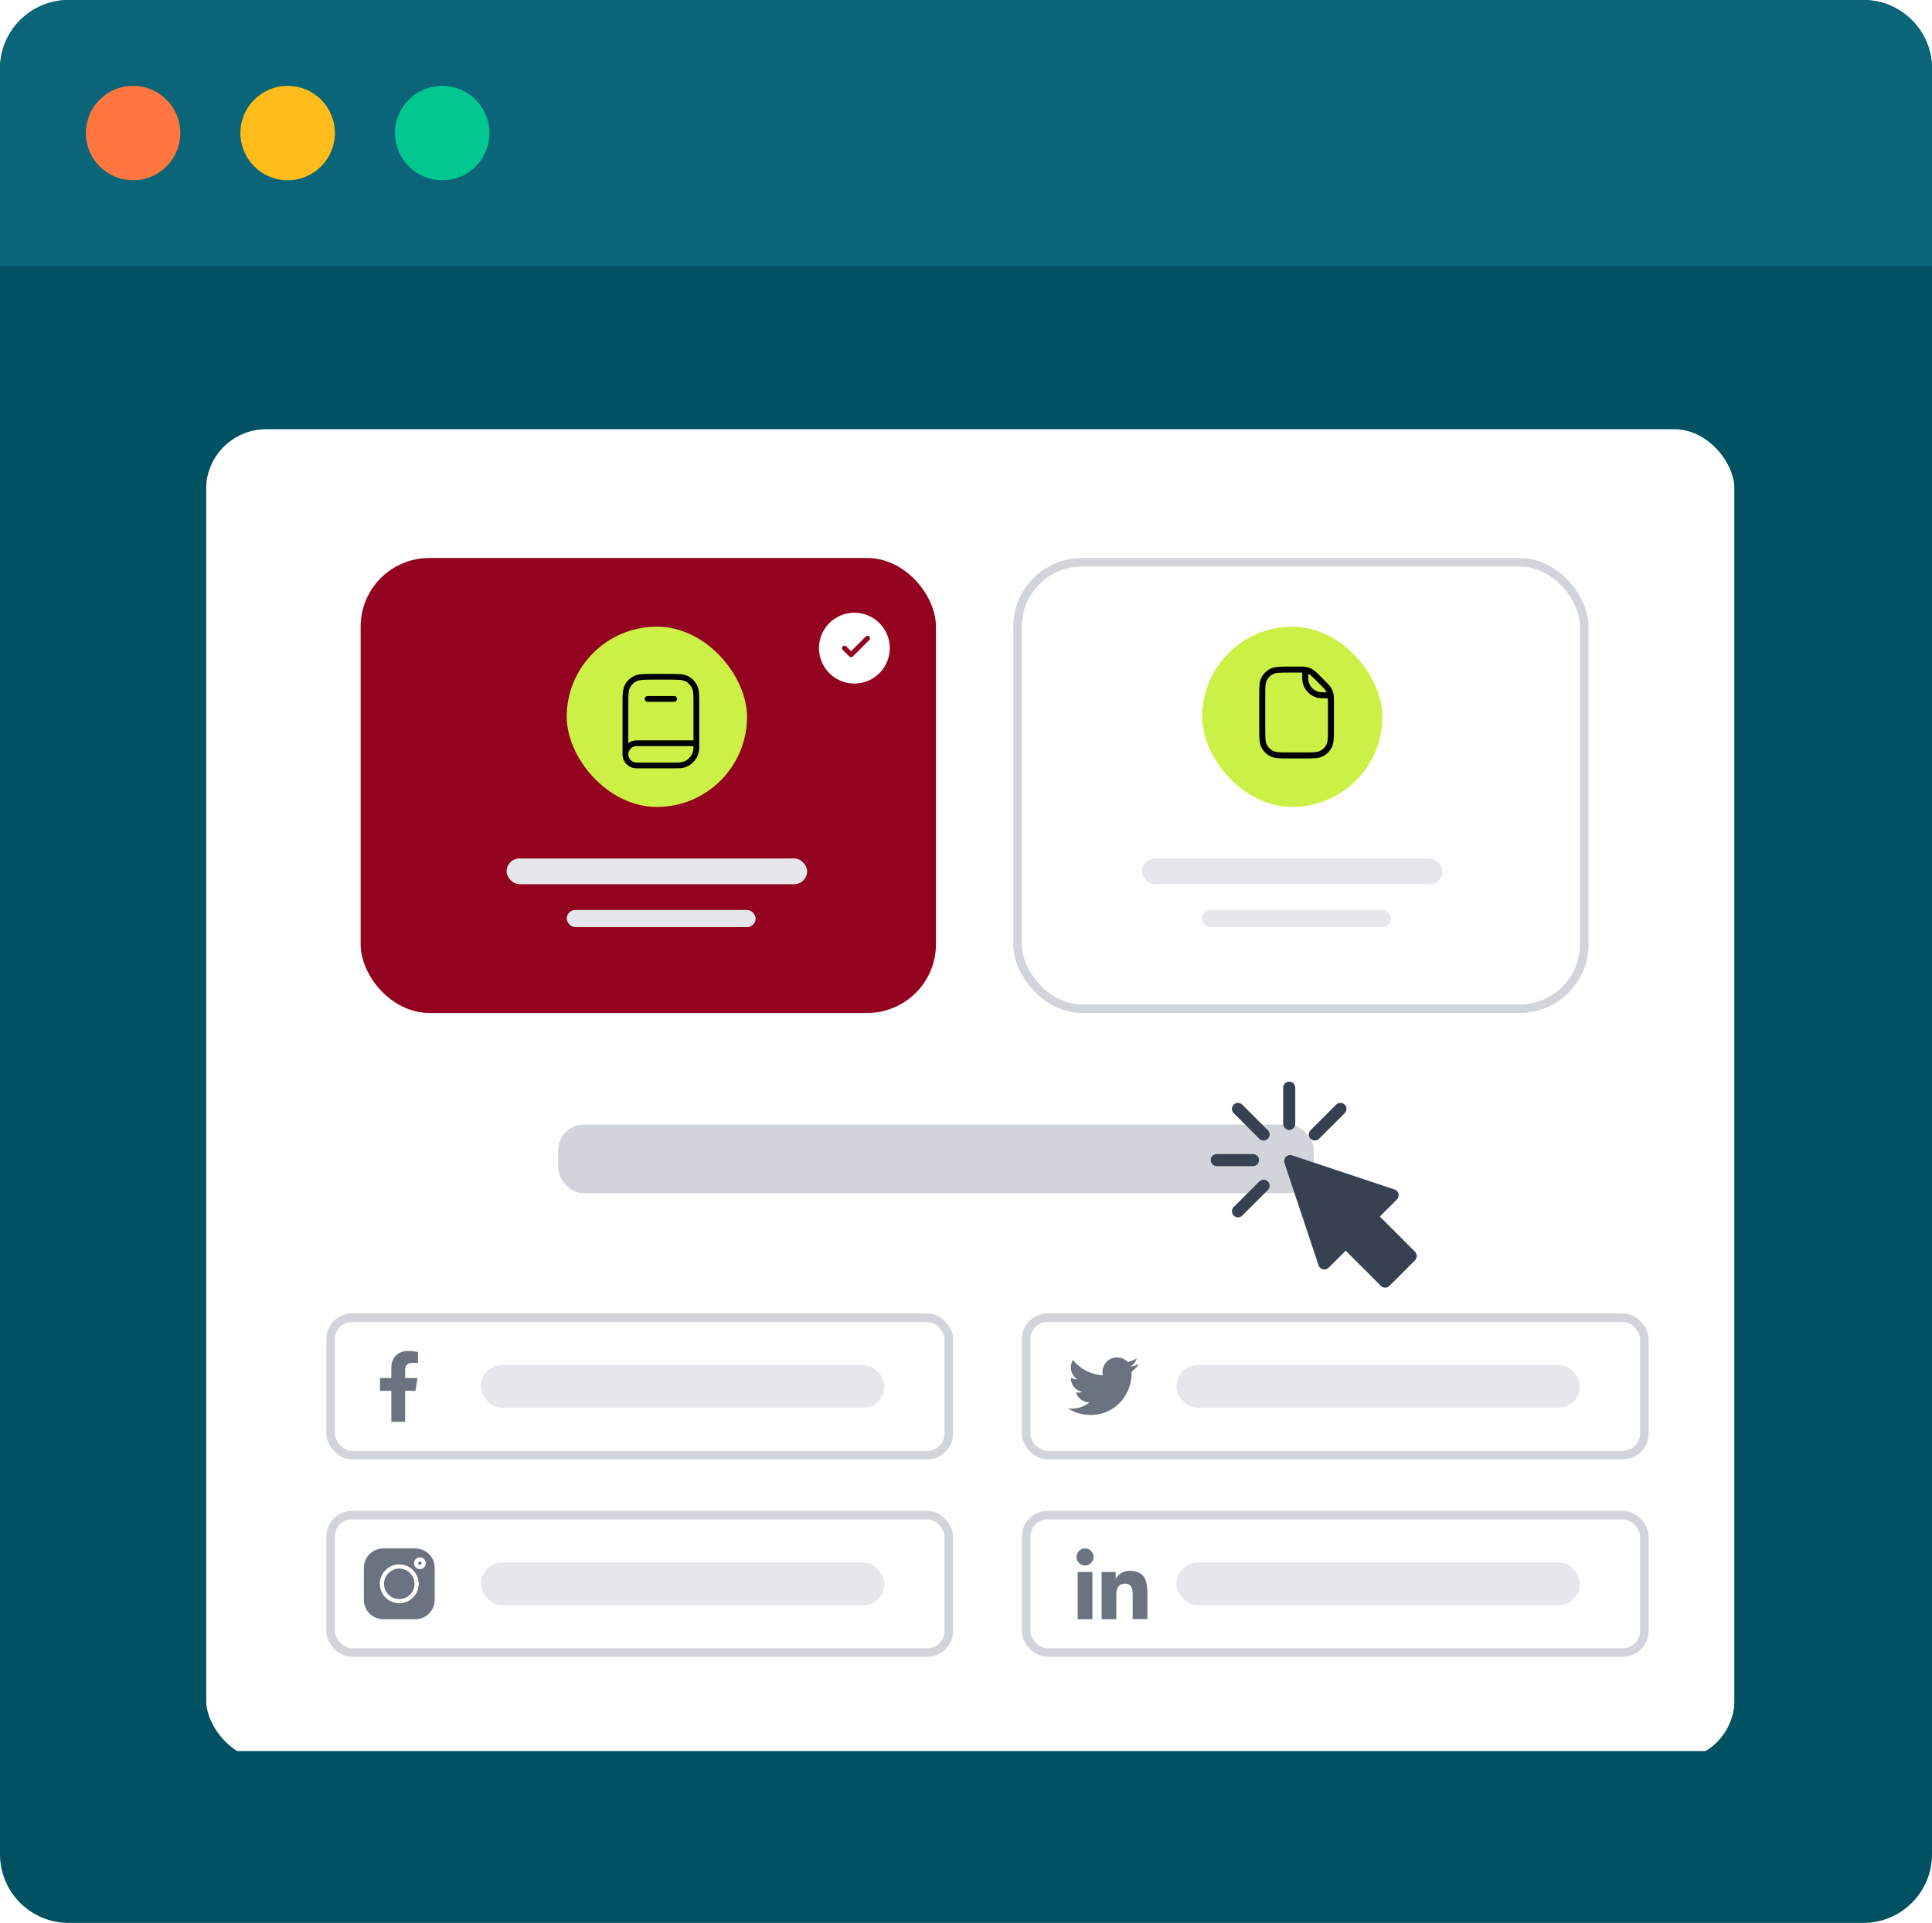 <svg width="225" height="224" viewBox="0 0 225 224" fill="none" xmlns="http://www.w3.org/2000/svg">
<path fill-rule="evenodd" clip-rule="evenodd" d="M8 0C3.582 0 0 3.582 0 8V216C0 220.418 3.582 224 8 224H217C221.418 224 225 220.418 225 216V8C225 3.582 221.418 0 217 0H8Z" fill="#005161"/>
<path d="M0 8C0 3.582 3.582 0 8 0H217C221.418 0 225 3.582 225 8V31H0V8Z" fill="#096577"/>
<g clip-path="url(#clip0_5269_58470)">
<path fill-rule="evenodd" clip-rule="evenodd" d="M15.5 21C18.538 21 21 18.538 21 15.5C21 12.462 18.538 10 15.5 10C12.462 10 10 12.462 10 15.5C10 18.538 12.462 21 15.5 21Z" fill="#FF7640"/>
<path fill-rule="evenodd" clip-rule="evenodd" d="M33.5 21C36.538 21 39 18.538 39 15.5C39 12.462 36.538 10 33.5 10C30.462 10 28 12.462 28 15.5C28 18.538 30.462 21 33.5 21Z" fill="#FFBC1B"/>
<path fill-rule="evenodd" clip-rule="evenodd" d="M51.5 21C54.538 21 57 18.538 57 15.5C57 12.462 54.538 10 51.5 10C48.462 10 46 12.462 46 15.5C46 18.538 48.462 21 51.5 21Z" fill="#01C890"/>
</g>
<g clip-path="url(#clip1_5269_58470)">
<g filter="url(#filter0_d_5269_58470)">
<rect x="24" y="49" width="178" height="155" rx="7" fill="white"/>
<rect x="38.5" y="152.5" width="72" height="16" rx="2.5" stroke="#D1D5DB"/>
<rect x="56" y="158" width="47" height="5" rx="2.5" fill="#E5E7EB"/>
<path d="M48.391 161.016L48.617 159.533H47.183V158.566C47.183 158.147 47.376 157.761 48.02 157.761H48.681V156.488C48.681 156.488 48.085 156.375 47.521 156.375C46.345 156.375 45.571 157.1 45.571 158.389V159.533H44.25V161.016H45.571V164.625H47.183V161.016H48.391Z" fill="#6B7280"/>
<rect x="38.5" y="175.5" width="72" height="16" rx="2.5" stroke="#D1D5DB"/>
<rect x="56" y="181" width="47" height="5" rx="2.5" fill="#E5E7EB"/>
<path d="M48.898 180.902C48.788 180.902 48.698 180.991 48.698 181.102C48.698 181.212 48.788 181.302 48.898 181.302C49.009 181.302 49.098 181.212 49.098 181.102C49.098 180.991 49.009 180.902 48.898 180.902Z" fill="#6B7280"/>
<path d="M46.5 181.724C45.521 181.724 44.724 182.521 44.724 183.5C44.724 184.479 45.521 185.276 46.5 185.276C47.479 185.276 48.276 184.479 48.276 183.5C48.276 182.521 47.479 181.724 46.5 181.724Z" fill="#6B7280"/>
<path d="M48.363 179.375H44.637C43.39 179.375 42.375 180.39 42.375 181.637V185.363C42.375 186.61 43.39 187.625 44.637 187.625H48.363C49.611 187.625 50.625 186.61 50.625 185.363V181.637C50.625 180.39 49.611 179.375 48.363 179.375ZM46.5 185.763C45.252 185.763 44.237 184.748 44.237 183.5C44.237 182.252 45.252 181.237 46.5 181.237C47.748 181.237 48.763 182.252 48.763 183.5C48.763 184.748 47.748 185.763 46.5 185.763ZM48.898 181.789C48.519 181.789 48.211 181.481 48.211 181.102C48.211 180.723 48.519 180.414 48.898 180.414C49.277 180.414 49.586 180.723 49.586 181.102C49.586 181.481 49.277 181.789 48.898 181.789Z" fill="#6B7280"/>
<rect x="119.5" y="152.5" width="72" height="16" rx="2.5" stroke="#D1D5DB"/>
<rect x="137" y="158" width="47" height="5" rx="2.5" fill="#E5E7EB"/>
<path d="M131.785 158.788C132.108 158.546 132.399 158.255 132.625 157.916C132.334 158.045 131.995 158.142 131.656 158.174C132.011 157.965 132.27 157.642 132.399 157.238C132.076 157.432 131.705 157.577 131.333 157.658C131.011 157.319 130.575 157.125 130.09 157.125C129.154 157.125 128.395 157.884 128.395 158.82C128.395 158.949 128.411 159.079 128.443 159.208C127.039 159.127 125.78 158.449 124.94 157.432C124.795 157.674 124.714 157.965 124.714 158.287C124.714 158.869 125.005 159.385 125.473 159.692C125.198 159.676 124.924 159.611 124.698 159.482V159.498C124.698 160.322 125.279 161 126.054 161.161C125.925 161.193 125.763 161.226 125.618 161.226C125.505 161.226 125.408 161.21 125.295 161.193C125.505 161.872 126.135 162.356 126.877 162.372C126.296 162.824 125.57 163.099 124.779 163.099C124.633 163.099 124.504 163.082 124.375 163.066C125.118 163.551 126.006 163.825 126.974 163.825C130.09 163.825 131.785 161.258 131.785 159.014C131.785 158.933 131.785 158.869 131.785 158.788Z" fill="#6B7280"/>
<rect x="119.5" y="175.5" width="72" height="16" rx="2.5" stroke="#D1D5DB"/>
<rect x="137" y="181" width="47" height="5" rx="2.5" fill="#E5E7EB"/>
<path d="M133.625 187.625V184.603C133.625 183.118 133.305 181.984 131.573 181.984C130.737 181.984 130.181 182.438 129.954 182.871H129.933V182.118H128.293V187.625H130.005V184.892C130.005 184.17 130.139 183.479 131.026 183.479C131.903 183.479 131.913 184.294 131.913 184.933V187.615H133.625V187.625Z" fill="#6B7280"/>
<path d="M125.509 182.118H127.221V187.625H125.509V182.118Z" fill="#6B7280"/>
<path d="M126.365 179.375C125.818 179.375 125.375 179.818 125.375 180.365C125.375 180.912 125.818 181.365 126.365 181.365C126.912 181.365 127.355 180.912 127.355 180.365C127.355 179.818 126.912 179.375 126.365 179.375Z" fill="#6B7280"/>
<rect x="65" y="130" width="88" height="8" rx="3" fill="#D1D5DB"/>
<g clip-path="url(#clip2_5269_58470)">
<path d="M160.818 148.793L156.715 144.692L154.727 146.68C154.555 146.852 154.306 146.923 154.068 146.868C153.831 146.811 153.64 146.637 153.563 146.406L149.585 134.473C149.501 134.22 149.567 133.942 149.755 133.753C149.942 133.566 150.222 133.497 150.474 133.584L162.407 137.562C162.638 137.639 162.813 137.829 162.869 138.067C162.925 138.304 162.854 138.553 162.681 138.725L160.693 140.714L164.795 144.816C165.069 145.091 165.069 145.536 164.795 145.811L161.812 148.793C161.537 149.068 161.092 149.068 160.818 148.793Z" fill="#374151"/>
<path d="M150.141 130.625C149.752 130.625 149.438 130.311 149.438 129.922V125.703C149.438 125.314 149.752 125 150.141 125C150.529 125 150.844 125.314 150.844 125.703V129.922C150.844 130.311 150.529 130.625 150.141 130.625Z" fill="#374151"/>
<path d="M146.66 131.654L143.677 128.671C143.402 128.396 143.402 127.951 143.677 127.677C143.951 127.402 144.396 127.402 144.671 127.677L147.654 130.66C147.929 130.935 147.929 131.38 147.654 131.654C147.38 131.929 146.935 131.929 146.66 131.654Z" fill="#374151"/>
<path d="M143.677 140.604C143.402 140.329 143.402 139.884 143.677 139.609L146.66 136.626C146.935 136.351 147.38 136.351 147.654 136.626C147.929 136.901 147.929 137.346 147.654 137.62L144.671 140.604C144.396 140.878 143.951 140.878 143.677 140.604Z" fill="#374151"/>
<path d="M152.626 131.654C152.351 131.38 152.351 130.935 152.626 130.66L155.609 127.677C155.884 127.402 156.329 127.402 156.604 127.677C156.878 127.951 156.878 128.396 156.604 128.671L153.62 131.654C153.346 131.929 152.901 131.929 152.626 131.654Z" fill="#374151"/>
<path d="M145.922 134.844H141.703C141.314 134.844 141 134.529 141 134.141C141 133.752 141.314 133.438 141.703 133.438H145.922C146.311 133.438 146.625 133.752 146.625 134.141C146.625 134.529 146.311 134.844 145.922 134.844Z" fill="#374151"/>
</g>
<rect x="42.5" y="64.5" width="66" height="52" rx="7.5" fill="#93021E"/>
<rect x="42.5" y="64.5" width="66" height="52" rx="7.5" stroke="#93021E"/>
<path fill-rule="evenodd" clip-rule="evenodd" d="M99.5 70.375C97.222 70.375 95.375 72.222 95.375 74.5C95.375 76.778 97.222 78.625 99.5 78.625C101.778 78.625 103.625 76.778 103.625 74.5C103.625 72.222 101.778 70.375 99.5 70.375ZM101.238 73.145C101.351 73.258 101.351 73.44 101.238 73.552L99.32 75.471C99.266 75.525 99.193 75.555 99.116 75.555C99.04 75.555 98.967 75.525 98.913 75.471L98.145 74.704C98.033 74.591 98.033 74.409 98.145 74.296C98.258 74.184 98.44 74.184 98.552 74.296L99.116 74.86L100.831 73.145C100.944 73.033 101.126 73.033 101.238 73.145Z" fill="white"/>
<rect x="66" y="72" width="21" height="21" rx="10.5" fill="#CCF146"/>
<path d="M75.082 80.418C75.082 80.232 75.233 80.082 75.418 80.082H78.516C78.702 80.082 78.852 80.232 78.852 80.418C78.852 80.603 78.702 80.754 78.516 80.754H75.418C75.233 80.754 75.082 80.603 75.082 80.418Z" fill="black"/>
<path fill-rule="evenodd" clip-rule="evenodd" d="M76.126 77.5H77.808C78.374 77.5 78.819 77.5 79.177 77.529C79.543 77.559 79.847 77.621 80.123 77.762C80.575 77.992 80.942 78.359 81.172 78.811C81.313 79.087 81.375 79.391 81.405 79.757C81.434 80.115 81.434 80.56 81.434 81.126L81.434 85.626C81.434 85.656 81.434 85.684 81.434 85.711V85.84C81.434 85.845 81.434 85.849 81.434 85.854C81.433 86.163 81.426 86.378 81.388 86.567C81.199 87.52 80.454 88.264 79.501 88.454C79.269 88.5 78.998 88.5 78.561 88.5L74.127 88.5C73.228 88.5 72.5 87.772 72.5 86.873L72.5 81.126C72.5 80.56 72.5 80.115 72.529 79.757C72.559 79.391 72.621 79.087 72.762 78.811C72.992 78.359 73.359 77.992 73.811 77.762C74.087 77.621 74.391 77.559 74.757 77.529C75.115 77.5 75.56 77.5 76.126 77.5ZM73.171 86.873C73.171 87.401 73.599 87.829 74.127 87.829H78.516C79.013 87.829 79.211 87.827 79.37 87.795C80.057 87.659 80.593 87.122 80.73 86.436C80.753 86.319 80.76 86.18 80.762 85.918H74.127C73.599 85.918 73.171 86.346 73.171 86.873ZM73.171 85.556V81.141C73.171 80.557 73.172 80.139 73.198 79.811C73.225 79.488 73.275 79.282 73.36 79.116C73.526 78.79 73.79 78.526 74.116 78.36C74.282 78.275 74.488 78.225 74.811 78.198C75.139 78.172 75.557 78.171 76.141 78.171H77.793C78.377 78.171 78.795 78.172 79.123 78.198C79.447 78.225 79.653 78.275 79.818 78.36C80.144 78.526 80.409 78.79 80.574 79.116C80.659 79.282 80.709 79.488 80.736 79.811C80.763 80.139 80.763 80.557 80.763 81.141V85.246H74.127C73.77 85.246 73.44 85.362 73.171 85.556Z" fill="black"/>
<rect x="59" y="99" width="35" height="3" rx="1.5" fill="#E5E7EB"/>
<rect x="66" y="105" width="22" height="2" rx="1" fill="#E5E7EB"/>
<rect x="118.5" y="64.5" width="66" height="52" rx="7.5" fill="white"/>
<rect x="118.5" y="64.5" width="66" height="52" rx="7.5" stroke="#D1D5DB"/>
<path fill-rule="evenodd" clip-rule="evenodd" d="M166.5 70.291C164.728 70.291 163.292 71.727 163.292 73.499C163.292 75.271 164.728 76.708 166.5 76.708C168.272 76.708 169.708 75.271 169.708 73.499C169.708 71.727 168.272 70.291 166.5 70.291ZM167.852 72.446C167.939 72.533 167.939 72.675 167.852 72.762L166.36 74.254C166.318 74.296 166.261 74.32 166.202 74.32C166.142 74.32 166.085 74.296 166.043 74.254L165.446 73.658C165.359 73.57 165.359 73.428 165.446 73.341C165.534 73.254 165.676 73.254 165.763 73.341L166.202 73.78L167.536 72.446C167.623 72.358 167.765 72.358 167.852 72.446Z" fill="white"/>
<rect x="140" y="72" width="21" height="21" rx="10.5" fill="#CCF146"/>
<path fill-rule="evenodd" clip-rule="evenodd" d="M151.65 77.354C151.528 77.351 151.376 77.35 151.175 77.35H150.2C149.634 77.35 149.231 77.351 148.915 77.376C148.603 77.402 148.407 77.451 148.251 77.53C147.94 77.688 147.688 77.941 147.53 78.251C147.45 78.408 147.402 78.603 147.376 78.915C147.35 79.231 147.35 79.635 147.35 80.2V83.8C147.35 84.366 147.35 84.769 147.376 85.085C147.402 85.397 147.45 85.593 147.53 85.749C147.688 86.06 147.94 86.312 148.251 86.471C148.407 86.55 148.603 86.599 148.915 86.624C149.231 86.65 149.634 86.65 150.2 86.65H151.8C152.366 86.65 152.769 86.65 153.085 86.624C153.397 86.599 153.593 86.55 153.749 86.471C154.06 86.312 154.312 86.06 154.47 85.749C154.55 85.593 154.598 85.397 154.624 85.085C154.65 84.769 154.65 84.366 154.65 83.8V80.826C154.65 80.624 154.65 80.472 154.646 80.35C154.035 80.35 153.646 80.349 153.318 80.249C152.567 80.021 151.979 79.434 151.751 78.683C151.652 78.355 151.65 77.966 151.65 77.354ZM154.504 79.65C154.476 79.587 154.443 79.526 154.407 79.467C154.31 79.308 154.173 79.168 153.815 78.811L153.19 78.185C152.832 77.828 152.692 77.691 152.534 77.594C152.475 77.557 152.413 77.525 152.35 77.496C152.352 78.042 152.362 78.285 152.421 78.479C152.581 79.007 152.994 79.419 153.521 79.579C153.716 79.638 153.958 79.648 154.504 79.65ZM152.22 76.715C151.949 76.65 151.666 76.65 151.219 76.65L151.175 76.65H150.2L150.185 76.65C149.638 76.65 149.206 76.65 148.858 76.679C148.503 76.708 148.205 76.768 147.933 76.906C147.491 77.132 147.131 77.491 146.906 77.933C146.768 78.205 146.707 78.503 146.678 78.858C146.65 79.206 146.65 79.638 146.65 80.185V80.2V83.8V83.816C146.65 84.363 146.65 84.795 146.678 85.142C146.707 85.498 146.768 85.796 146.906 86.067C147.131 86.51 147.491 86.869 147.933 87.094C148.205 87.233 148.503 87.293 148.858 87.322C149.206 87.35 149.638 87.35 150.185 87.35H150.2H151.8H151.815C152.362 87.35 152.794 87.35 153.142 87.322C153.497 87.293 153.795 87.233 154.067 87.094C154.509 86.869 154.869 86.51 155.094 86.067C155.232 85.796 155.293 85.498 155.322 85.142C155.35 84.795 155.35 84.363 155.35 83.816V83.8V80.826L155.35 80.781C155.35 80.335 155.35 80.051 155.285 79.78C155.227 79.54 155.133 79.311 155.004 79.101C154.858 78.863 154.658 78.663 154.342 78.347L154.31 78.316L153.685 77.69L153.653 77.659C153.338 77.343 153.137 77.142 152.899 76.997C152.689 76.868 152.46 76.773 152.22 76.715Z" fill="black"/>
<rect x="133" y="99" width="35" height="3" rx="1.5" fill="#E5E7EB"/>
<rect x="140" y="105" width="22" height="2" rx="1" fill="#E5E7EB"/>
</g>
</g>
<defs>
<filter id="filter0_d_5269_58470" x="22" y="48" width="182" height="159" filterUnits="userSpaceOnUse" color-interpolation-filters="sRGB">
<feFlood flood-opacity="0" result="BackgroundImageFix"/>
<feColorMatrix in="SourceAlpha" type="matrix" values="0 0 0 0 0 0 0 0 0 0 0 0 0 0 0 0 0 0 127 0" result="hardAlpha"/>
<feOffset dy="1"/>
<feGaussianBlur stdDeviation="1"/>
<feColorMatrix type="matrix" values="0 0 0 0 0 0 0 0 0 0 0 0 0 0 0 0 0 0 0.08 0"/>
<feBlend mode="normal" in2="BackgroundImageFix" result="effect1_dropShadow_5269_58470"/>
<feBlend mode="normal" in="SourceGraphic" in2="effect1_dropShadow_5269_58470" result="shape"/>
</filter>
<clipPath id="clip0_5269_58470">
<rect width="47" height="11" fill="white" transform="translate(10 10)"/>
</clipPath>
<clipPath id="clip1_5269_58470">
<rect width="178" height="155" fill="white" transform="translate(24 49)"/>
</clipPath>
<clipPath id="clip2_5269_58470">
<rect width="24" height="24" fill="white" transform="translate(141 125)"/>
</clipPath>
</defs>
</svg>
